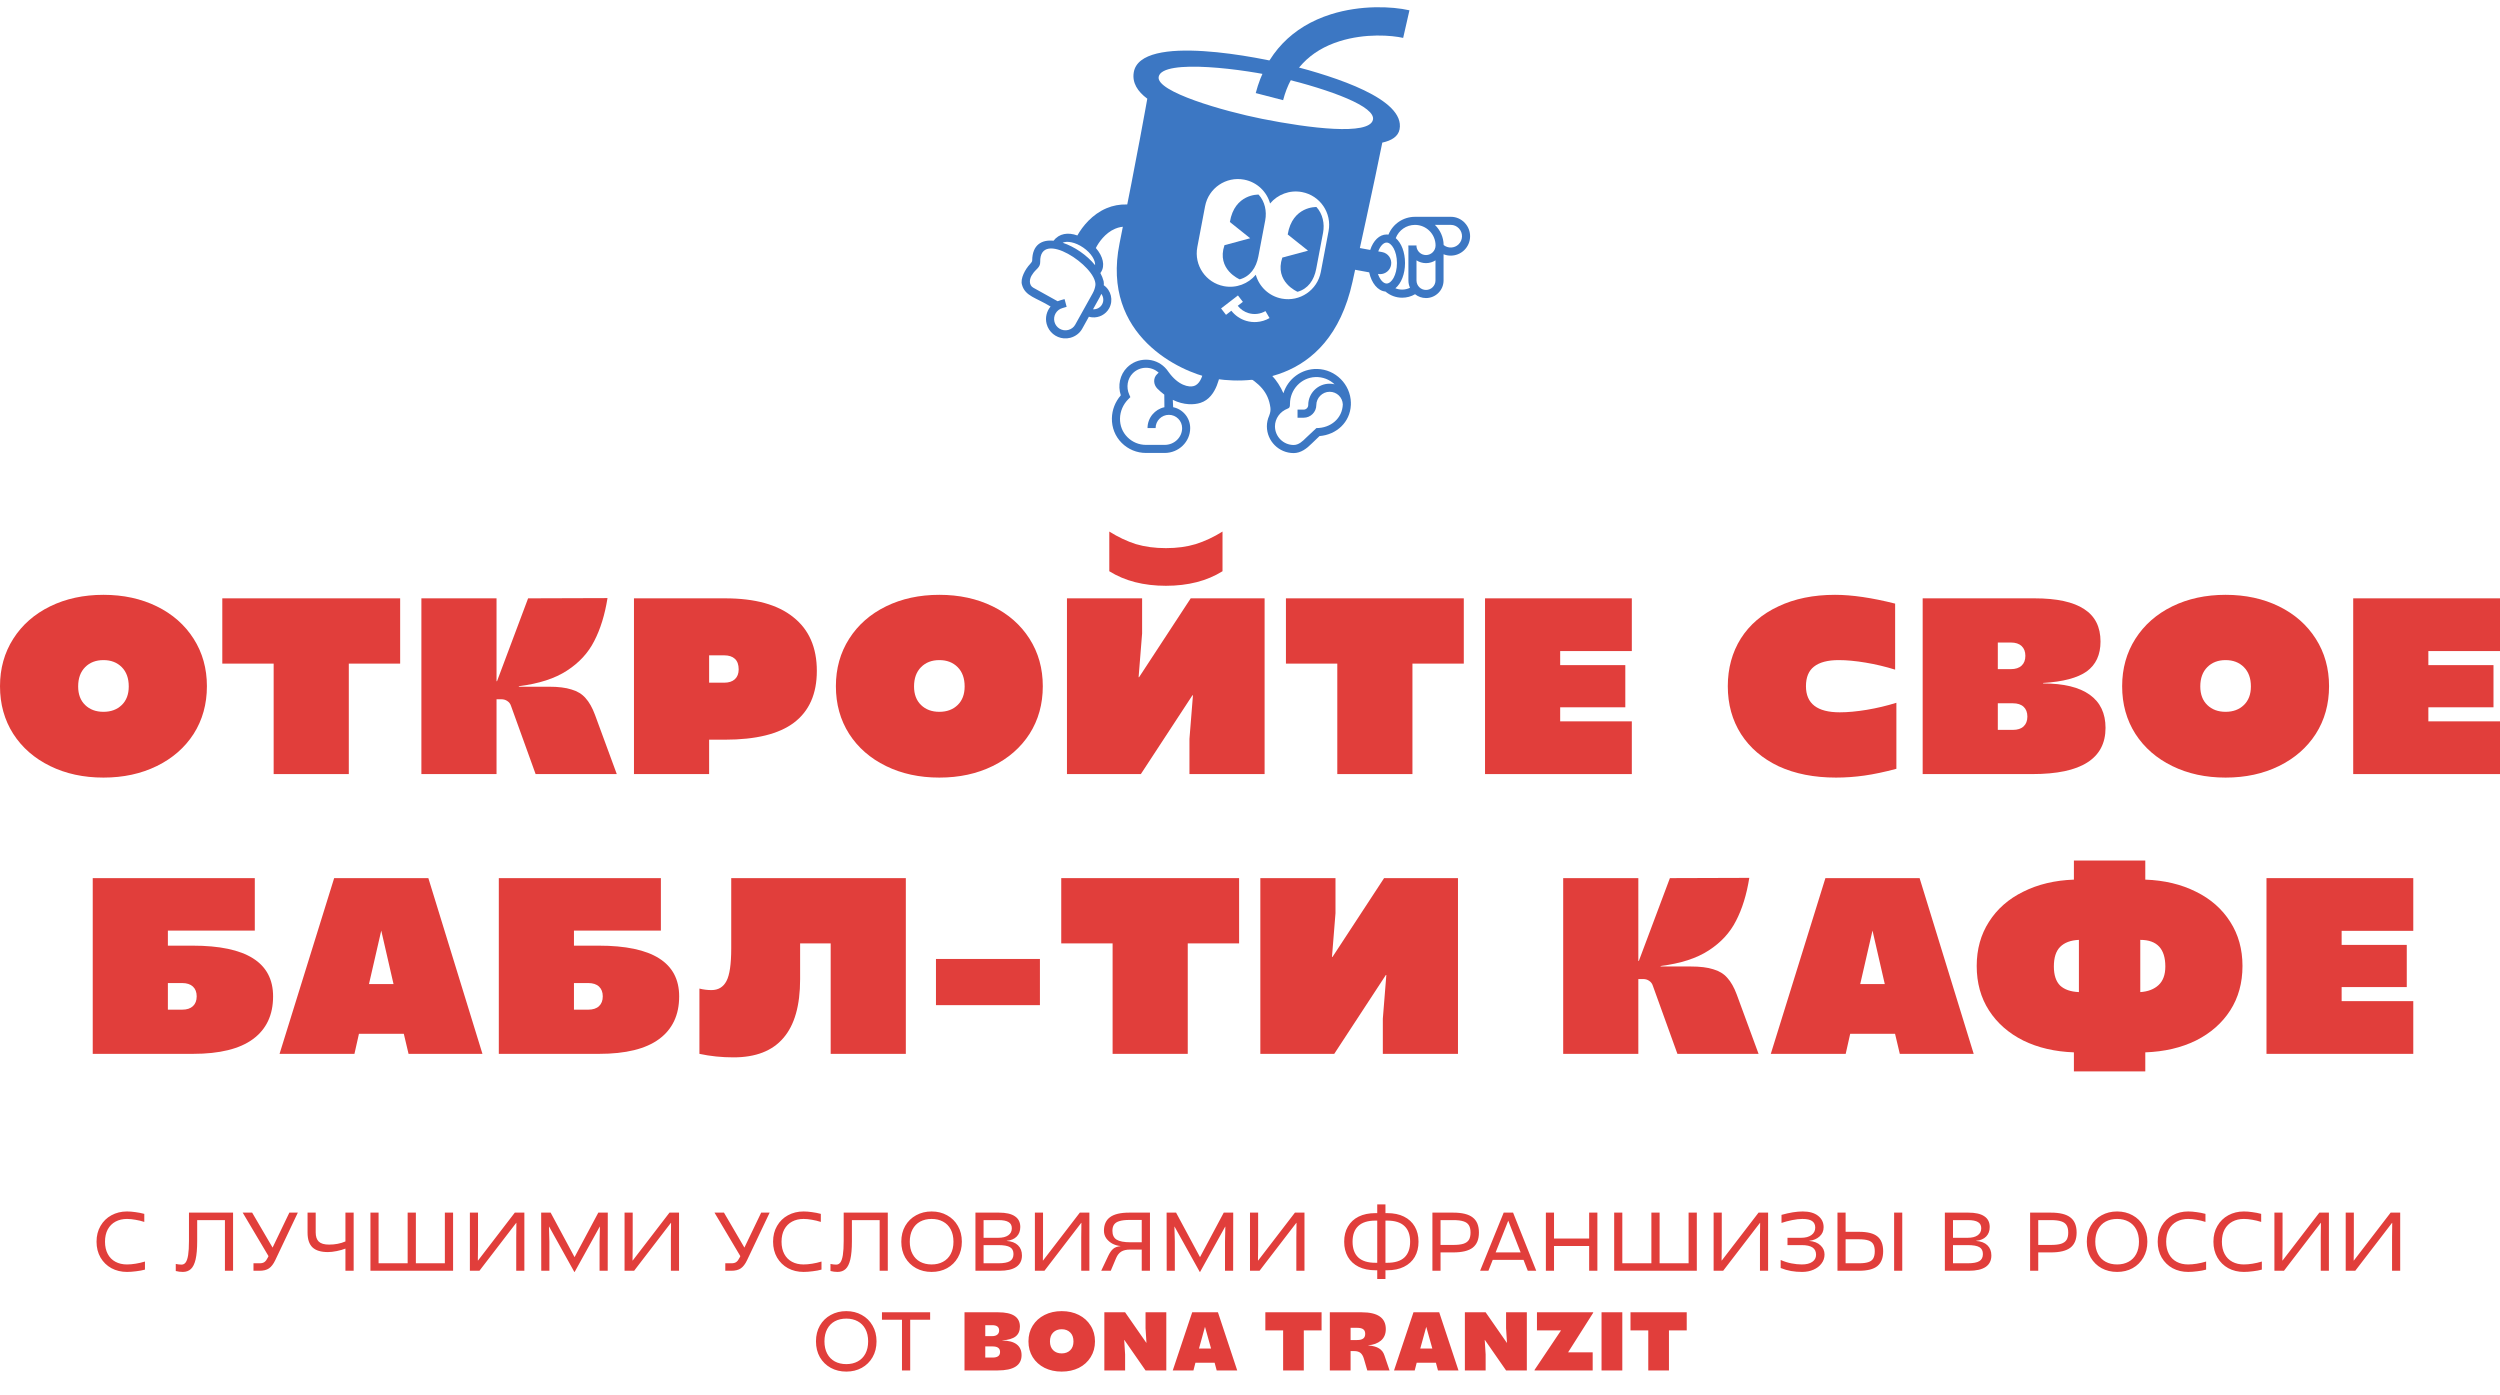 <?xml version="1.0" encoding="UTF-8"?> <svg xmlns="http://www.w3.org/2000/svg" width="301" height="168" viewBox="0 0 301 168" fill="none"><path d="M12.456 93.622C10.063 93.622 7.922 93.159 6.032 92.231C4.142 91.305 2.664 90.015 1.598 88.363C0.533 86.69 0 84.776 0 82.62C0 80.484 0.533 78.579 1.598 76.907C2.664 75.234 4.142 73.934 6.032 73.007C7.922 72.081 10.063 71.617 12.456 71.617C14.849 71.617 16.99 72.081 18.88 73.007C20.77 73.934 22.248 75.234 23.314 76.907C24.379 78.579 24.912 80.484 24.912 82.62C24.912 84.776 24.379 86.69 23.314 88.363C22.248 90.015 20.77 91.305 18.88 92.231C16.99 93.159 14.849 93.622 12.456 93.622ZM12.456 85.703C13.361 85.703 14.095 85.431 14.658 84.886C15.221 84.342 15.502 83.597 15.502 82.65C15.502 81.662 15.221 80.886 14.658 80.322C14.095 79.758 13.361 79.476 12.456 79.476C11.551 79.476 10.817 79.758 10.254 80.322C9.691 80.886 9.41 81.662 9.41 82.65C9.41 83.597 9.691 84.342 10.254 84.886C10.817 85.431 11.551 85.703 12.456 85.703Z" fill="#E13E3B"></path><path d="M32.948 79.899H26.765V72.04H48.179V79.899H41.996V93.199H32.948V79.899Z" fill="#E13E3B"></path><path d="M50.735 72.04H59.783V82.015H59.843L63.583 72.04L73.144 72.01C72.822 74.025 72.29 75.748 71.546 77.179C70.822 78.609 69.726 79.798 68.258 80.746C66.81 81.693 64.88 82.317 62.467 82.62V82.68H66.087C67.213 82.68 68.117 82.791 68.801 83.013C69.505 83.214 70.068 83.556 70.49 84.04C70.932 84.524 71.314 85.199 71.636 86.065L74.26 93.199H64.488L61.532 85.007C61.452 84.745 61.301 84.544 61.08 84.403C60.879 84.262 60.638 84.191 60.356 84.191H59.783V93.199H50.735V72.04Z" fill="#E13E3B"></path><path d="M76.33 72.04H87.308C90.907 72.04 93.642 72.796 95.512 74.307C97.402 75.798 98.347 77.955 98.347 80.776C98.347 83.536 97.432 85.612 95.602 87.002C93.793 88.373 91.018 89.058 87.278 89.058H85.378V93.199H76.33V72.04ZM87.188 82.196C87.751 82.196 88.183 82.055 88.484 81.773C88.786 81.491 88.937 81.098 88.937 80.594C88.937 80.03 88.786 79.607 88.484 79.325C88.183 79.043 87.751 78.902 87.188 78.902H85.378V82.196H87.188Z" fill="#E13E3B"></path><path d="M113.097 93.622C110.705 93.622 108.563 93.159 106.673 92.231C104.783 91.305 103.305 90.015 102.24 88.363C101.174 86.69 100.641 84.776 100.641 82.62C100.641 80.484 101.174 78.579 102.24 76.907C103.305 75.234 104.783 73.934 106.673 73.007C108.563 72.081 110.705 71.617 113.097 71.617C115.49 71.617 117.631 72.081 119.521 73.007C121.411 73.934 122.889 75.234 123.955 76.907C125.021 78.579 125.553 80.484 125.553 82.62C125.553 84.776 125.021 86.69 123.955 88.363C122.889 90.015 121.411 91.305 119.521 92.231C117.631 93.159 115.49 93.622 113.097 93.622ZM113.097 85.703C114.002 85.703 114.736 85.431 115.299 84.886C115.862 84.342 116.143 83.597 116.143 82.65C116.143 81.662 115.862 80.886 115.299 80.322C114.736 79.758 114.002 79.476 113.097 79.476C112.192 79.476 111.459 79.758 110.896 80.322C110.333 80.886 110.051 81.662 110.051 82.65C110.051 83.597 110.333 84.342 110.896 84.886C111.459 85.431 112.192 85.703 113.097 85.703Z" fill="#E13E3B"></path><path d="M128.462 72.04H137.51V76.272L137.088 81.531H137.148L143.361 72.04H152.258V93.199H143.21V88.967L143.632 83.708H143.572L137.359 93.199H128.462V72.04ZM140.375 70.529C137.701 70.529 135.429 69.945 133.559 68.776V64C134.625 64.665 135.69 65.169 136.756 65.511C137.842 65.834 139.048 65.995 140.375 65.995C141.702 65.995 142.898 65.834 143.964 65.511C145.05 65.169 146.126 64.665 147.191 64V68.776C145.321 69.945 143.049 70.529 140.375 70.529Z" fill="#E13E3B"></path><path d="M161.01 79.899H154.827V72.04H176.241V79.899H170.058V93.199H161.01V79.899Z" fill="#E13E3B"></path><path d="M178.797 72.04H196.471V78.388H187.845V80.081H195.687V85.159H187.845V86.851H196.471V93.199H178.797V72.04Z" fill="#E13E3B"></path><path d="M221.056 93.622C218.422 93.622 216.12 93.169 214.15 92.262C212.199 91.335 210.691 90.045 209.626 88.393C208.56 86.72 208.027 84.796 208.027 82.62C208.027 80.463 208.55 78.549 209.596 76.876C210.661 75.204 212.169 73.914 214.119 73.007C216.07 72.081 218.342 71.617 220.936 71.617C222.966 71.617 225.379 71.97 228.174 72.675V80.625C227.008 80.262 225.822 79.98 224.615 79.778C223.409 79.577 222.333 79.476 221.388 79.476C220.061 79.476 219.066 79.738 218.402 80.262C217.759 80.766 217.437 81.552 217.437 82.62C217.437 84.715 218.794 85.763 221.509 85.763C222.474 85.763 223.56 85.662 224.766 85.461C225.972 85.259 227.159 84.977 228.325 84.615V92.564C226.897 92.947 225.61 93.219 224.464 93.38C223.318 93.541 222.182 93.622 221.056 93.622Z" fill="#E13E3B"></path><path d="M231.489 72.04H244.97C247.644 72.04 249.635 72.474 250.942 73.34C252.249 74.186 252.902 75.486 252.902 77.239C252.902 78.831 252.349 80.03 251.244 80.836C250.138 81.622 248.388 82.085 245.996 82.227V82.287C248.469 82.287 250.339 82.74 251.605 83.647C252.872 84.554 253.506 85.884 253.506 87.637C253.506 89.491 252.772 90.881 251.304 91.808C249.856 92.735 247.655 93.199 244.699 93.199H231.489V72.04ZM242.105 80.564C242.668 80.564 243.1 80.423 243.402 80.141C243.704 79.859 243.854 79.466 243.854 78.962C243.854 78.458 243.704 78.065 243.402 77.783C243.1 77.501 242.668 77.36 242.105 77.36H240.537V80.564H242.105ZM242.346 87.879C242.909 87.879 243.342 87.738 243.643 87.456C243.945 87.174 244.096 86.781 244.096 86.277C244.096 85.773 243.945 85.38 243.643 85.098C243.342 84.816 242.909 84.675 242.346 84.675H240.537V87.879H242.346Z" fill="#E13E3B"></path><path d="M267.962 93.622C265.569 93.622 263.428 93.159 261.538 92.231C259.648 91.305 258.17 90.015 257.104 88.363C256.038 86.69 255.506 84.776 255.506 82.62C255.506 80.484 256.038 78.579 257.104 76.907C258.17 75.234 259.648 73.934 261.538 73.007C263.428 72.081 265.569 71.617 267.962 71.617C270.354 71.617 272.496 72.081 274.386 73.007C276.276 73.934 277.754 75.234 278.819 76.907C279.885 78.579 280.418 80.484 280.418 82.62C280.418 84.776 279.885 86.69 278.819 88.363C277.754 90.015 276.276 91.305 274.386 92.231C272.496 93.159 270.354 93.622 267.962 93.622ZM267.962 85.703C268.866 85.703 269.6 85.431 270.163 84.886C270.726 84.342 271.008 83.597 271.008 82.65C271.008 81.662 270.726 80.886 270.163 80.322C269.6 79.758 268.866 79.476 267.962 79.476C267.057 79.476 266.323 79.758 265.76 80.322C265.197 80.886 264.915 81.662 264.915 82.65C264.915 83.597 265.197 84.342 265.76 84.886C266.323 85.431 267.057 85.703 267.962 85.703Z" fill="#E13E3B"></path><path d="M283.326 72.04H301V78.388H292.374V80.081H300.216V85.159H292.374V86.851H301V93.199H283.326V72.04Z" fill="#E13E3B"></path><path d="M11.165 105.726H30.678V112.043H20.213V113.857H23.199C29.653 113.857 32.88 115.892 32.88 119.962C32.88 122.199 32.076 123.912 30.467 125.101C28.859 126.29 26.446 126.884 23.229 126.884H11.165V105.726ZM21.932 121.564C22.495 121.564 22.927 121.423 23.229 121.141C23.53 120.859 23.681 120.466 23.681 119.962C23.681 119.459 23.53 119.066 23.229 118.783C22.927 118.501 22.495 118.36 21.932 118.36H20.213V121.564H21.932Z" fill="#E13E3B"></path><path d="M40.233 105.726H51.573L58.087 126.884H49.19L48.617 124.466H43.218L42.675 126.884H33.658L40.233 105.726ZM47.38 118.481L45.903 112.043L44.425 118.481H47.38Z" fill="#E13E3B"></path><path d="M60.057 105.726H79.571V112.043H69.105V113.857H72.091C78.545 113.857 81.772 115.892 81.772 119.962C81.772 122.199 80.968 123.912 79.359 125.101C77.751 126.29 75.338 126.884 72.121 126.884H60.057V105.726ZM70.824 121.564C71.387 121.564 71.82 121.423 72.121 121.141C72.423 120.859 72.573 120.466 72.573 119.962C72.573 119.459 72.423 119.066 72.121 118.783C71.82 118.501 71.387 118.36 70.824 118.36H69.105V121.564H70.824Z" fill="#E13E3B"></path><path d="M88.312 127.307C86.884 127.307 85.517 127.166 84.21 126.884V119.025C84.692 119.146 85.175 119.207 85.657 119.207C86.482 119.207 87.085 118.844 87.467 118.118C87.849 117.393 88.04 116.083 88.04 114.189V105.726H109.062V126.884H100.014V113.584H96.334V117.907C96.334 121.071 95.66 123.428 94.313 124.98C92.986 126.532 90.986 127.307 88.312 127.307Z" fill="#E13E3B"></path><path d="M112.69 115.459H125.206V121.02H112.69V115.459Z" fill="#E13E3B"></path><path d="M133.957 113.584H127.774V105.726H149.188V113.584H143.005V126.884H133.957V113.584Z" fill="#E13E3B"></path><path d="M151.745 105.726H160.793V109.957L160.37 115.217H160.431L166.644 105.726H175.541V126.884H166.493V122.652L166.915 117.393H166.855L160.642 126.884H151.745V105.726Z" fill="#E13E3B"></path><path d="M188.208 105.726H197.255V115.7H197.316L201.056 105.726L210.616 105.695C210.295 107.71 209.762 109.433 209.018 110.864C208.294 112.295 207.198 113.484 205.73 114.431C204.283 115.378 202.353 116.003 199.94 116.305V116.365H203.559C204.685 116.365 205.59 116.476 206.273 116.698C206.977 116.899 207.54 117.242 207.962 117.726C208.405 118.209 208.787 118.884 209.108 119.751L211.732 126.884H201.96L199.005 118.693C198.924 118.431 198.774 118.229 198.552 118.088C198.351 117.947 198.11 117.877 197.829 117.877H197.255V126.884H188.208V105.726Z" fill="#E13E3B"></path><path d="M219.779 105.726H231.119L237.633 126.884H228.736L228.163 124.466H222.764L222.222 126.884H213.204L219.779 105.726ZM226.927 118.481L225.449 112.043L223.971 118.481H226.927Z" fill="#E13E3B"></path><path d="M249.698 126.703C247.406 126.622 245.375 126.149 243.605 125.282C241.836 124.395 240.459 123.186 239.474 121.655C238.488 120.123 237.996 118.34 237.996 116.305C237.996 114.29 238.488 112.516 239.474 110.985C240.459 109.433 241.836 108.224 243.605 107.358C245.375 106.471 247.406 105.988 249.698 105.907V103.61H258.293V105.907C260.586 105.988 262.616 106.471 264.386 107.358C266.155 108.224 267.532 109.433 268.518 110.985C269.503 112.516 269.995 114.29 269.995 116.305C269.995 118.34 269.503 120.123 268.518 121.655C267.532 123.186 266.155 124.395 264.386 125.282C262.616 126.149 260.586 126.622 258.293 126.703V129H249.698V126.703ZM247.285 116.365C247.285 117.393 247.536 118.159 248.039 118.663C248.562 119.146 249.316 119.408 250.301 119.448V113.161C249.316 113.202 248.562 113.484 248.039 114.008C247.536 114.511 247.285 115.297 247.285 116.365ZM257.69 119.448C258.615 119.388 259.349 119.106 259.892 118.602C260.435 118.098 260.706 117.353 260.706 116.365C260.706 114.229 259.701 113.161 257.69 113.161V119.448Z" fill="#E13E3B"></path><path d="M272.885 105.726H290.559V112.073H281.933V113.766H289.775V118.844H281.933V120.537H290.559V126.884H272.885V105.726Z" fill="#E13E3B"></path><path d="M15.293 153.14C14.6 153.14 13.973 152.99 13.413 152.69C12.86 152.383 12.423 151.957 12.103 151.41C11.783 150.857 11.623 150.22 11.623 149.5C11.623 148.78 11.783 148.147 12.103 147.6C12.423 147.047 12.86 146.62 13.413 146.32C13.973 146.013 14.6 145.86 15.293 145.86C15.606 145.86 15.943 145.887 16.303 145.94C16.67 145.987 17.026 146.057 17.373 146.15V147.12C17.026 147.007 16.67 146.92 16.303 146.86C15.936 146.793 15.6 146.76 15.293 146.76C14.773 146.76 14.313 146.867 13.913 147.08C13.513 147.293 13.2 147.607 12.973 148.02C12.753 148.433 12.643 148.927 12.643 149.5C12.643 150.073 12.753 150.567 12.973 150.98C13.193 151.393 13.503 151.707 13.903 151.92C14.303 152.133 14.763 152.24 15.283 152.24C15.603 152.24 15.95 152.21 16.323 152.15C16.703 152.09 17.08 152.003 17.453 151.89V152.86C17.153 152.947 16.8 153.013 16.393 153.06C15.993 153.113 15.626 153.14 15.293 153.14ZM22.012 153.14C21.725 153.14 21.442 153.103 21.162 153.03V152.18C21.428 152.233 21.658 152.26 21.852 152.26C22.058 152.26 22.225 152.173 22.352 152C22.485 151.82 22.585 151.523 22.651 151.11C22.718 150.69 22.752 150.123 22.752 149.41V146H28.061V153H27.081V146.9H23.741V149.44C23.741 150.353 23.678 151.083 23.552 151.63C23.425 152.17 23.235 152.557 22.982 152.79C22.728 153.023 22.405 153.14 22.012 153.14ZM30.519 152.1H31.259C31.506 152.1 31.699 152.05 31.839 151.95C31.986 151.843 32.116 151.673 32.229 151.44L32.329 151.24L29.219 146H30.359L32.819 150.21L34.839 146H35.859L33.139 151.73C32.919 152.19 32.669 152.517 32.389 152.71C32.109 152.903 31.726 153 31.239 153H30.519V152.1ZM41.59 150.33C41.29 150.45 40.94 150.55 40.54 150.63C40.14 150.71 39.787 150.75 39.48 150.75C38.647 150.75 38.03 150.563 37.63 150.19C37.23 149.81 37.03 149.217 37.03 148.41V146H38.01V148.38C38.01 148.88 38.133 149.25 38.38 149.49C38.633 149.73 39.047 149.85 39.62 149.85C40.347 149.85 41.004 149.723 41.59 149.47V146H42.58V153H41.59V150.33ZM44.601 146H45.581V152.1H49.081V146H50.071V152.1H53.561V146H54.551V153H44.601V146ZM56.574 146H57.553V149.99L57.533 151.77H57.553L61.983 146H63.133V153H62.154V149.01L62.173 147.23H62.154L57.724 153H56.574V146ZM66.118 147.69H66.097L66.147 149.51V153H65.168L65.157 146H66.297L69.177 151.36L72.037 146H73.177L73.168 153H72.188V149.51L72.228 147.69H72.207L69.188 153.14H69.147L66.118 147.69ZM75.197 146H76.177V149.99L76.156 151.77H76.177L80.606 146H81.757V153H80.776V149.01L80.796 147.23H80.776L76.347 153H75.197V146ZM87.326 152.1H88.066C88.313 152.1 88.506 152.05 88.646 151.95C88.793 151.843 88.923 151.673 89.036 151.44L89.136 151.24L86.026 146H87.166L89.626 150.21L91.646 146H92.666L89.946 151.73C89.726 152.19 89.476 152.517 89.196 152.71C88.916 152.903 88.533 153 88.046 153H87.326V152.1ZM96.748 153.14C96.055 153.14 95.428 152.99 94.868 152.69C94.315 152.383 93.878 151.957 93.558 151.41C93.238 150.857 93.078 150.22 93.078 149.5C93.078 148.78 93.238 148.147 93.558 147.6C93.878 147.047 94.315 146.62 94.868 146.32C95.428 146.013 96.055 145.86 96.748 145.86C97.061 145.86 97.398 145.887 97.758 145.94C98.125 145.987 98.481 146.057 98.828 146.15V147.12C98.481 147.007 98.125 146.92 97.758 146.86C97.391 146.793 97.055 146.76 96.748 146.76C96.228 146.76 95.768 146.867 95.368 147.08C94.968 147.293 94.655 147.607 94.428 148.02C94.208 148.433 94.098 148.927 94.098 149.5C94.098 150.073 94.208 150.567 94.428 150.98C94.648 151.393 94.958 151.707 95.358 151.92C95.758 152.133 96.218 152.24 96.738 152.24C97.058 152.24 97.405 152.21 97.778 152.15C98.158 152.09 98.535 152.003 98.908 151.89V152.86C98.608 152.947 98.255 153.013 97.848 153.06C97.448 153.113 97.081 153.14 96.748 153.14ZM100.84 153.14C100.553 153.14 100.27 153.103 99.99 153.03V152.18C100.256 152.233 100.486 152.26 100.68 152.26C100.886 152.26 101.053 152.173 101.18 152C101.313 151.82 101.413 151.523 101.48 151.11C101.546 150.69 101.58 150.123 101.58 149.41V146H106.89V153H105.91V146.9H102.57V149.44C102.57 150.353 102.506 151.083 102.38 151.63C102.253 152.17 102.063 152.557 101.81 152.79C101.556 153.023 101.233 153.14 100.84 153.14ZM112.167 153.14C111.474 153.14 110.851 152.99 110.297 152.69C109.744 152.383 109.307 151.957 108.987 151.41C108.674 150.857 108.517 150.22 108.517 149.5C108.517 148.78 108.674 148.147 108.987 147.6C109.307 147.047 109.744 146.62 110.297 146.32C110.851 146.013 111.474 145.86 112.167 145.86C112.861 145.86 113.481 146.013 114.027 146.32C114.581 146.62 115.014 147.047 115.327 147.6C115.647 148.147 115.807 148.78 115.807 149.5C115.807 150.22 115.647 150.857 115.327 151.41C115.014 151.957 114.581 152.383 114.027 152.69C113.481 152.99 112.861 153.14 112.167 153.14ZM112.167 152.24C112.687 152.24 113.144 152.133 113.537 151.92C113.937 151.707 114.247 151.393 114.467 150.98C114.687 150.567 114.797 150.073 114.797 149.5C114.797 148.927 114.687 148.433 114.467 148.02C114.247 147.607 113.937 147.293 113.537 147.08C113.144 146.867 112.687 146.76 112.167 146.76C111.647 146.76 111.187 146.867 110.787 147.08C110.394 147.293 110.087 147.607 109.867 148.02C109.647 148.433 109.537 148.927 109.537 149.5C109.537 150.073 109.647 150.567 109.867 150.98C110.087 151.393 110.394 151.707 110.787 151.92C111.187 152.133 111.647 152.24 112.167 152.24ZM117.443 146H120.273C121.126 146 121.766 146.147 122.193 146.44C122.626 146.727 122.843 147.157 122.843 147.73C122.843 148.203 122.699 148.587 122.413 148.88C122.126 149.173 121.726 149.343 121.213 149.39V149.41C121.793 149.45 122.243 149.623 122.563 149.93C122.883 150.237 123.043 150.647 123.043 151.16C123.043 151.767 122.813 152.227 122.353 152.54C121.899 152.847 121.223 153 120.323 153H117.443V146ZM120.183 149.03C120.709 149.03 121.113 148.93 121.393 148.73C121.679 148.53 121.823 148.247 121.823 147.88C121.823 147.54 121.693 147.293 121.433 147.14C121.179 146.98 120.773 146.9 120.213 146.9H118.423V149.03H120.183ZM120.193 152.1C120.846 152.1 121.313 152.013 121.593 151.84C121.879 151.667 122.023 151.383 122.023 150.99C122.023 150.597 121.883 150.32 121.603 150.16C121.323 149.993 120.849 149.91 120.183 149.91H118.423V152.1H120.193ZM124.601 146H125.581V149.99L125.561 151.77H125.581L130.011 146H131.161V153H130.181V149.01L130.201 147.23H130.181L125.751 153H124.601V146ZM133.445 151.18C133.625 150.813 133.815 150.543 134.015 150.37C134.215 150.19 134.508 150.08 134.895 150.04V150.02C134.575 149.993 134.261 149.903 133.955 149.75C133.655 149.59 133.405 149.377 133.205 149.11C133.011 148.837 132.915 148.527 132.915 148.18C132.915 147.453 133.158 146.91 133.645 146.55C134.138 146.183 134.911 146 135.965 146H138.455V153H137.465V150.45H136.045C135.618 150.45 135.271 150.53 135.005 150.69C134.745 150.85 134.538 151.107 134.385 151.46L133.735 153H132.585L133.445 151.18ZM137.465 149.57V146.88H136.005C135.491 146.88 135.085 146.927 134.785 147.02C134.485 147.107 134.268 147.247 134.135 147.44C134.001 147.627 133.935 147.88 133.935 148.2C133.935 148.687 134.101 149.037 134.435 149.25C134.775 149.463 135.331 149.57 136.105 149.57H137.465ZM141.42 147.69H141.4L141.45 149.51V153H140.47L140.46 146H141.6L144.48 151.36L147.34 146H148.48L148.47 153H147.49V149.51L147.53 147.69H147.51L144.49 153.14H144.45L141.42 147.69ZM150.499 146H151.479V149.99L151.459 151.77H151.479L155.909 146H157.059V153H156.079V149.01L156.099 147.23H156.079L151.649 153H150.499V146ZM165.609 152.94C164.822 152.94 164.145 152.8 163.579 152.52C163.019 152.24 162.589 151.843 162.289 151.33C161.989 150.81 161.839 150.2 161.839 149.5C161.839 148.8 161.989 148.193 162.289 147.68C162.589 147.16 163.019 146.76 163.579 146.48C164.145 146.2 164.822 146.06 165.609 146.06H165.819V145.01H166.809V146.06H167.019C167.805 146.06 168.479 146.2 169.039 146.48C169.605 146.76 170.039 147.16 170.339 147.68C170.639 148.193 170.789 148.8 170.789 149.5C170.789 150.2 170.639 150.81 170.339 151.33C170.039 151.843 169.605 152.24 169.039 152.52C168.479 152.8 167.805 152.94 167.019 152.94H166.809V153.99H165.819V152.94H165.609ZM162.849 149.5C162.849 150.333 163.079 150.967 163.539 151.4C163.999 151.827 164.689 152.04 165.609 152.04H165.819V146.96H165.609C164.689 146.96 163.999 147.177 163.539 147.61C163.079 148.037 162.849 148.667 162.849 149.5ZM167.019 152.04C167.939 152.04 168.629 151.827 169.089 151.4C169.549 150.967 169.779 150.333 169.779 149.5C169.779 148.667 169.549 148.037 169.089 147.61C168.629 147.177 167.939 146.96 167.019 146.96H166.809V152.04H167.019ZM172.462 146H174.962C176.035 146 176.819 146.193 177.312 146.58C177.812 146.96 178.062 147.567 178.062 148.4C178.062 149.227 177.812 149.833 177.312 150.22C176.819 150.6 176.035 150.79 174.962 150.79H173.442V153H172.462V146ZM174.962 149.89C175.482 149.89 175.892 149.843 176.192 149.75C176.499 149.65 176.719 149.493 176.852 149.28C176.985 149.067 177.052 148.773 177.052 148.4C177.052 148.027 176.985 147.733 176.852 147.52C176.719 147.3 176.502 147.143 176.202 147.05C175.902 146.95 175.489 146.9 174.962 146.9H173.442V149.89H174.962ZM181.044 146H182.174L184.964 153H183.944L183.434 151.69H179.724L179.204 153H178.204L181.044 146ZM183.084 150.79L181.594 146.97L180.074 150.79H183.084ZM191.334 150.02H187.104V153H186.124V146H187.104V149.12H191.334V146H192.324V153H191.334V150.02ZM194.347 146H195.327V152.1H198.827V146H199.817V152.1H203.307V146H204.297V153H194.347V146ZM206.32 146H207.3V149.99L207.28 151.77H207.3L211.73 146H212.88V153H211.9V149.01L211.92 147.23H211.9L207.47 153H206.32V146ZM216.964 153.14C216.504 153.14 216.064 153.103 215.644 153.03C215.23 152.957 214.814 152.837 214.394 152.67V151.7C214.807 151.887 215.237 152.023 215.684 152.11C216.13 152.197 216.55 152.24 216.944 152.24C217.477 152.24 217.894 152.137 218.194 151.93C218.5 151.723 218.654 151.437 218.654 151.07C218.654 150.683 218.514 150.393 218.234 150.2C217.954 150.007 217.51 149.91 216.904 149.91H215.214V149.03H216.864C217.384 149.03 217.794 148.92 218.094 148.7C218.4 148.48 218.554 148.18 218.554 147.8C218.554 147.453 218.43 147.193 218.184 147.02C217.944 146.847 217.547 146.76 216.994 146.76C216.647 146.76 216.24 146.807 215.774 146.9C215.314 146.993 214.887 147.107 214.494 147.24V146.27C215.46 145.997 216.314 145.86 217.054 145.86C217.84 145.86 218.454 146.033 218.894 146.38C219.34 146.727 219.564 147.187 219.564 147.76C219.564 148.207 219.4 148.577 219.074 148.87C218.747 149.163 218.337 149.337 217.844 149.39V149.41C218.417 149.457 218.864 149.633 219.184 149.94C219.51 150.24 219.674 150.607 219.674 151.04C219.674 151.44 219.554 151.8 219.314 152.12C219.08 152.44 218.757 152.69 218.344 152.87C217.937 153.05 217.477 153.14 216.964 153.14ZM221.232 146H222.212V148.31H223.832C224.852 148.31 225.588 148.497 226.042 148.87C226.502 149.243 226.732 149.837 226.732 150.65C226.732 151.463 226.498 152.06 226.032 152.44C225.572 152.813 224.832 153 223.812 153H221.232V146ZM223.812 152.1C224.298 152.1 224.678 152.053 224.952 151.96C225.232 151.867 225.428 151.717 225.542 151.51C225.662 151.297 225.722 151.01 225.722 150.65C225.722 150.29 225.662 150.007 225.542 149.8C225.428 149.593 225.232 149.443 224.952 149.35C224.678 149.257 224.298 149.21 223.812 149.21H222.212V152.1H223.812ZM228.052 146H229.032V153H228.052V146ZM234.161 146H236.991C237.845 146 238.485 146.147 238.911 146.44C239.345 146.727 239.561 147.157 239.561 147.73C239.561 148.203 239.418 148.587 239.131 148.88C238.845 149.173 238.445 149.343 237.931 149.39V149.41C238.511 149.45 238.961 149.623 239.281 149.93C239.601 150.237 239.761 150.647 239.761 151.16C239.761 151.767 239.531 152.227 239.071 152.54C238.618 152.847 237.941 153 237.041 153H234.161V146ZM236.901 149.03C237.428 149.03 237.831 148.93 238.111 148.73C238.398 148.53 238.541 148.247 238.541 147.88C238.541 147.54 238.411 147.293 238.151 147.14C237.898 146.98 237.491 146.9 236.931 146.9H235.141V149.03H236.901ZM236.911 152.1C237.565 152.1 238.031 152.013 238.311 151.84C238.598 151.667 238.741 151.383 238.741 150.99C238.741 150.597 238.601 150.32 238.321 150.16C238.041 149.993 237.568 149.91 236.901 149.91H235.141V152.1H236.911ZM244.425 146H246.925C247.998 146 248.782 146.193 249.275 146.58C249.775 146.96 250.025 147.567 250.025 148.4C250.025 149.227 249.775 149.833 249.275 150.22C248.782 150.6 247.998 150.79 246.925 150.79H245.405V153H244.425V146ZM246.925 149.89C247.445 149.89 247.855 149.843 248.155 149.75C248.462 149.65 248.682 149.493 248.815 149.28C248.948 149.067 249.015 148.773 249.015 148.4C249.015 148.027 248.948 147.733 248.815 147.52C248.682 147.3 248.465 147.143 248.165 147.05C247.865 146.95 247.452 146.9 246.925 146.9H245.405V149.89H246.925ZM254.902 153.14C254.209 153.14 253.585 152.99 253.032 152.69C252.479 152.383 252.042 151.957 251.722 151.41C251.409 150.857 251.252 150.22 251.252 149.5C251.252 148.78 251.409 148.147 251.722 147.6C252.042 147.047 252.479 146.62 253.032 146.32C253.585 146.013 254.209 145.86 254.902 145.86C255.595 145.86 256.215 146.013 256.762 146.32C257.315 146.62 257.749 147.047 258.062 147.6C258.382 148.147 258.542 148.78 258.542 149.5C258.542 150.22 258.382 150.857 258.062 151.41C257.749 151.957 257.315 152.383 256.762 152.69C256.215 152.99 255.595 153.14 254.902 153.14ZM254.902 152.24C255.422 152.24 255.879 152.133 256.272 151.92C256.672 151.707 256.982 151.393 257.202 150.98C257.422 150.567 257.532 150.073 257.532 149.5C257.532 148.927 257.422 148.433 257.202 148.02C256.982 147.607 256.672 147.293 256.272 147.08C255.879 146.867 255.422 146.76 254.902 146.76C254.382 146.76 253.922 146.867 253.522 147.08C253.129 147.293 252.822 147.607 252.602 148.02C252.382 148.433 252.272 148.927 252.272 149.5C252.272 150.073 252.382 150.567 252.602 150.98C252.822 151.393 253.129 151.707 253.522 151.92C253.922 152.133 254.382 152.24 254.902 152.24ZM263.457 153.14C262.764 153.14 262.137 152.99 261.577 152.69C261.024 152.383 260.587 151.957 260.267 151.41C259.947 150.857 259.787 150.22 259.787 149.5C259.787 148.78 259.947 148.147 260.267 147.6C260.587 147.047 261.024 146.62 261.577 146.32C262.137 146.013 262.764 145.86 263.457 145.86C263.77 145.86 264.107 145.887 264.467 145.94C264.834 145.987 265.19 146.057 265.537 146.15V147.12C265.19 147.007 264.834 146.92 264.467 146.86C264.1 146.793 263.764 146.76 263.457 146.76C262.937 146.76 262.477 146.867 262.077 147.08C261.677 147.293 261.364 147.607 261.137 148.02C260.917 148.433 260.807 148.927 260.807 149.5C260.807 150.073 260.917 150.567 261.137 150.98C261.357 151.393 261.667 151.707 262.067 151.92C262.467 152.133 262.927 152.24 263.447 152.24C263.767 152.24 264.114 152.21 264.487 152.15C264.867 152.09 265.244 152.003 265.617 151.89V152.86C265.317 152.947 264.964 153.013 264.557 153.06C264.157 153.113 263.79 153.14 263.457 153.14ZM270.166 153.14C269.473 153.14 268.846 152.99 268.286 152.69C267.733 152.383 267.296 151.957 266.976 151.41C266.656 150.857 266.496 150.22 266.496 149.5C266.496 148.78 266.656 148.147 266.976 147.6C267.296 147.047 267.733 146.62 268.286 146.32C268.846 146.013 269.473 145.86 270.166 145.86C270.479 145.86 270.816 145.887 271.176 145.94C271.543 145.987 271.899 146.057 272.246 146.15V147.12C271.899 147.007 271.543 146.92 271.176 146.86C270.809 146.793 270.473 146.76 270.166 146.76C269.646 146.76 269.186 146.867 268.786 147.08C268.386 147.293 268.073 147.607 267.846 148.02C267.626 148.433 267.516 148.927 267.516 149.5C267.516 150.073 267.626 150.567 267.846 150.98C268.066 151.393 268.376 151.707 268.776 151.92C269.176 152.133 269.636 152.24 270.156 152.24C270.476 152.24 270.823 152.21 271.196 152.15C271.576 152.09 271.953 152.003 272.326 151.89V152.86C272.026 152.947 271.673 153.013 271.266 153.06C270.866 153.113 270.499 153.14 270.166 153.14ZM273.839 146H274.819V149.99L274.799 151.77H274.819L279.249 146H280.399V153H279.419V149.01L279.439 147.23H279.419L274.989 153H273.839V146ZM282.423 146H283.403V149.99L283.383 151.77H283.403L287.833 146H288.983V153H288.003V149.01L288.023 147.23H288.003L283.573 153H282.423V146ZM101.894 165.14C101.201 165.14 100.577 164.99 100.024 164.69C99.471 164.383 99.034 163.957 98.714 163.41C98.401 162.857 98.244 162.22 98.244 161.5C98.244 160.78 98.401 160.147 98.714 159.6C99.034 159.047 99.471 158.62 100.024 158.32C100.577 158.013 101.201 157.86 101.894 157.86C102.587 157.86 103.207 158.013 103.754 158.32C104.307 158.62 104.741 159.047 105.054 159.6C105.374 160.147 105.534 160.78 105.534 161.5C105.534 162.22 105.374 162.857 105.054 163.41C104.741 163.957 104.307 164.383 103.754 164.69C103.207 164.99 102.587 165.14 101.894 165.14ZM101.894 164.24C102.414 164.24 102.871 164.133 103.264 163.92C103.664 163.707 103.974 163.393 104.194 162.98C104.414 162.567 104.524 162.073 104.524 161.5C104.524 160.927 104.414 160.433 104.194 160.02C103.974 159.607 103.664 159.293 103.264 159.08C102.871 158.867 102.414 158.76 101.894 158.76C101.374 158.76 100.914 158.867 100.514 159.08C100.121 159.293 99.814 159.607 99.594 160.02C99.374 160.433 99.264 160.927 99.264 161.5C99.264 162.073 99.374 162.567 99.594 162.98C99.814 163.393 100.121 163.707 100.514 163.92C100.914 164.133 101.374 164.24 101.894 164.24ZM108.598 158.9H106.188V158H111.988V158.9H109.588V165H108.598V158.9ZM116.127 158H120.187C121.927 158 122.797 158.573 122.797 159.72C122.797 160.24 122.623 160.637 122.277 160.91C121.93 161.177 121.397 161.333 120.677 161.38V161.4C121.437 161.407 122.013 161.56 122.407 161.86C122.8 162.16 122.997 162.593 122.997 163.16C122.997 164.387 122.04 165 120.127 165H116.127V158ZM119.457 160.87C119.723 160.87 119.93 160.81 120.077 160.69C120.223 160.57 120.297 160.403 120.297 160.19C120.297 159.763 120.017 159.55 119.457 159.55H118.627V160.87H119.457ZM119.517 163.45C120.11 163.45 120.407 163.227 120.407 162.78C120.407 162.553 120.333 162.387 120.187 162.28C120.047 162.167 119.823 162.11 119.517 162.11H118.627V163.45H119.517ZM127.826 165.14C127.059 165.14 126.372 164.99 125.766 164.69C125.159 164.383 124.682 163.953 124.336 163.4C123.996 162.847 123.826 162.213 123.826 161.5C123.826 160.787 123.996 160.157 124.336 159.61C124.682 159.057 125.159 158.627 125.766 158.32C126.372 158.013 127.059 157.86 127.826 157.86C128.599 157.86 129.289 158.013 129.896 158.32C130.502 158.627 130.976 159.057 131.316 159.61C131.662 160.157 131.836 160.787 131.836 161.5C131.836 162.213 131.662 162.847 131.316 163.4C130.976 163.953 130.502 164.383 129.896 164.69C129.289 164.99 128.599 165.14 127.826 165.14ZM127.826 162.95C128.252 162.95 128.596 162.823 128.856 162.57C129.116 162.317 129.246 161.963 129.246 161.51C129.246 161.043 129.116 160.683 128.856 160.43C128.596 160.17 128.252 160.04 127.826 160.04C127.406 160.04 127.066 160.17 126.806 160.43C126.546 160.683 126.416 161.043 126.416 161.51C126.416 161.963 126.546 162.317 126.806 162.57C127.066 162.823 127.406 162.95 127.826 162.95ZM132.963 158H135.463L138.013 161.67H138.033L137.923 159.92V158H140.423V165H137.923L135.373 161.33H135.353L135.463 163.08V165H132.963V158ZM143.54 158H146.64L148.96 165H146.49L146.24 164.07H143.93L143.69 165H141.2L143.54 158ZM145.81 162.36L145.08 159.75L144.36 162.36H145.81ZM154.488 160.18H152.348V158H159.118V160.18H156.978V165H154.488V160.18ZM160.111 158H163.951C165.884 158 166.851 158.673 166.851 160.02C166.851 160.613 166.654 161.077 166.261 161.41C165.868 161.737 165.361 161.923 164.741 161.97V161.99C165.308 162.037 165.741 162.157 166.041 162.35C166.348 162.537 166.561 162.813 166.681 163.18L167.301 165H164.621L164.211 163.59C164.118 163.27 163.981 163.037 163.801 162.89C163.621 162.743 163.368 162.67 163.041 162.67H162.611V165H160.111V158ZM163.401 161.34C163.728 161.34 163.971 161.28 164.131 161.16C164.291 161.04 164.371 160.853 164.371 160.6C164.371 160.347 164.294 160.163 164.141 160.05C163.988 159.93 163.748 159.87 163.421 159.87H162.611V161.34H163.401ZM170.181 158H173.281L175.601 165H173.131L172.881 164.07H170.571L170.331 165H167.841L170.181 158ZM172.451 162.36L171.721 159.75L171.001 162.36H172.451ZM176.371 158H178.871L181.421 161.67H181.441L181.331 159.92V158H183.831V165H181.331L178.781 161.33H178.761L178.871 163.08V165H176.371V158ZM184.759 164.94L187.949 160.18H185.049V158H191.819V158.06L188.799 162.82H191.759V165H184.759V164.94ZM192.826 158H195.326V165H192.826V158ZM198.452 160.18H196.312V158H203.082V160.18H200.942V165H198.452V160.18Z" fill="#E13E3B"></path><path d="M156.226 35.131C157.483 34.778 158.211 33.744 158.471 32.373L159.296 28.028C159.504 26.933 159.258 25.752 158.5 24.925C158.5 24.925 155.606 24.801 155.04 28.227L157.485 30.181L154.391 31.014C153.399 33.947 156.225 35.13 156.225 35.13L156.226 35.131Z" fill="#3C77C3"></path><path d="M149.261 33.636C150.519 33.283 151.246 32.248 151.506 30.878L152.332 26.533C152.54 25.438 152.293 24.257 151.535 23.43C151.535 23.43 148.641 23.306 148.076 26.732L150.52 28.686L147.426 29.519C146.435 32.451 149.26 33.634 149.26 33.634L149.261 33.636Z" fill="#3C77C3"></path><path d="M155.439 7.87C151.874 6.946 137.276 3.947 136.503 8.723C136.301 9.965 136.957 11.009 138.134 11.883C138.069 12.248 136.967 18.498 134.79 29.325C132.547 40.485 142.232 44.796 145.774 45.506C149.318 46.214 160.005 46.804 162.84 33.932C165.465 22.011 166.318 17.736 166.429 17.17C167.546 16.927 168.341 16.438 168.508 15.573C169.217 11.913 160.753 9.248 155.438 7.871L155.439 7.87ZM151.291 38.77C150.877 38.797 150.457 38.752 150.052 38.634C149.331 38.421 148.708 37.991 148.254 37.412L147.612 37.907L147.018 37.136L149.048 35.572L149.642 36.343L149.025 36.818C149.354 37.237 149.806 37.547 150.328 37.701C151.017 37.904 151.741 37.817 152.363 37.455L152.854 38.295C152.375 38.574 151.838 38.735 151.293 38.771L151.291 38.77ZM159.96 27.828L159.025 32.75C158.61 34.933 156.505 36.366 154.322 35.952C152.769 35.657 151.596 34.506 151.198 33.08C150.293 34.164 148.843 34.738 147.358 34.455C145.175 34.04 143.742 31.935 144.157 29.752L145.092 24.83C145.506 22.647 147.612 21.214 149.795 21.629C151.347 21.924 152.52 23.074 152.919 24.5C153.824 23.417 155.273 22.843 156.759 23.125C158.942 23.54 160.375 25.645 159.96 27.828ZM165.298 14.441C164.82 16.324 157.689 15.454 151.948 14.308C147.342 13.389 139.157 11.046 139.505 9.245C139.937 7.009 150.084 8.348 154.231 9.36C160.295 10.841 165.703 12.849 165.298 14.443V14.441Z" fill="#3C77C3"></path><path d="M162.648 48.478C162.595 46.274 160.799 44.476 158.594 44.424C156.685 44.379 155.059 45.622 154.524 47.346C154.194 46.579 153.664 45.755 153.14 45.222L149.93 45.152C151.555 46.154 152.706 47.146 152.958 49.09C152.993 49.355 152.958 49.675 152.806 50.055C152.629 50.452 152.532 50.883 152.532 51.327C152.532 53.105 153.978 54.551 155.756 54.551C156.622 54.551 157.338 54.002 157.949 53.387L158.869 52.503C160.924 52.338 162.549 50.834 162.643 48.768H162.647C162.647 48.748 162.647 48.73 162.645 48.71C162.648 48.634 162.648 48.557 162.645 48.478H162.648ZM158.494 51.543L157.26 52.699C156.833 53.129 156.363 53.576 155.757 53.576C154.516 53.576 153.506 52.566 153.506 51.325C153.506 50.403 154.113 49.55 155.019 49.203C155.275 49.108 155.31 49.014 155.313 48.617C155.32 46.906 156.652 45.469 158.362 45.399C159.26 45.363 160.081 45.7 160.682 46.269C160.489 46.223 160.287 46.197 160.08 46.197C158.663 46.197 157.511 47.35 157.511 48.766C157.511 49.072 157.262 49.32 156.957 49.32H156.223V50.294H156.957C157.8 50.294 158.485 49.609 158.485 48.766C158.485 47.923 159.201 47.17 160.081 47.17C160.962 47.17 161.633 47.842 161.675 48.685C161.618 50.381 160.215 51.541 158.496 51.541L158.494 51.543Z" fill="#3C77C3"></path><path d="M145.078 43.541C145.049 43.575 144.979 46.098 143.752 46.475C143.157 46.658 141.862 46.436 140.662 44.743C140.545 44.567 140.409 44.4 140.257 44.248C139.648 43.64 138.839 43.305 137.977 43.305C137.116 43.305 136.306 43.64 135.697 44.248C134.838 45.108 134.554 46.418 134.947 47.596C134.272 48.373 133.892 49.341 133.872 50.358C133.848 51.487 134.268 52.54 135.052 53.325C135.833 54.105 136.873 54.536 137.977 54.536H140.227C141.921 54.536 143.299 53.193 143.299 51.543C143.299 50.304 142.416 49.265 141.247 49.026L141.206 48.143C142.547 48.796 143.762 48.752 144.539 48.502C146.631 47.83 146.862 44.895 147.013 44.723L145.078 43.542V43.541ZM140.192 49.03C139.033 49.278 138.162 50.31 138.162 51.543H139.135C139.135 50.662 139.851 49.946 140.732 49.946C141.612 49.946 142.328 50.662 142.328 51.543C142.328 52.657 141.387 53.564 140.23 53.564H137.98C137.134 53.564 136.341 53.235 135.744 52.637C135.148 52.042 134.83 51.24 134.848 50.38C134.867 49.511 135.226 48.682 135.858 48.05L136.095 47.813L135.959 47.508C135.565 46.623 135.737 45.59 136.39 44.938C137.244 44.084 138.621 44.062 139.503 44.872C139.453 44.917 139.402 44.965 139.35 45.011C138.813 45.49 138.848 46.299 139.359 46.805C139.633 47.075 139.907 47.31 140.18 47.513L140.195 49.031L140.192 49.03Z" fill="#3C77C3"></path><path d="M133.226 25.072C131.505 25.798 130.339 27.241 129.716 28.349C128.587 27.946 127.529 28.099 126.846 28.984C125.419 28.839 124.301 29.471 124.277 31.346C124.277 31.384 124.272 31.421 124.261 31.456C124.233 31.537 124.174 31.613 124.019 31.796C123.454 32.386 122.809 33.545 123.053 34.304C123.442 35.672 124.744 35.833 126.49 36.906C126.018 37.468 125.816 38.241 126.015 39.002C126.273 39.985 127.125 40.659 128.085 40.739C128.341 40.76 128.605 40.739 128.867 40.67C129.479 40.51 130.001 40.114 130.296 39.582L131.101 38.135C131.234 38.172 131.368 38.197 131.503 38.209C132.31 38.276 133.121 37.876 133.54 37.123C134.074 36.161 133.781 34.96 132.897 34.344C132.912 34.199 132.909 34.037 132.875 33.854C132.791 33.523 132.658 33.193 132.483 32.869C132.505 32.842 132.526 32.813 132.546 32.785C133.084 32.003 132.808 30.851 131.94 29.862C132.257 29.224 133.042 28.054 134.265 27.539C135.146 27.166 136.094 27.206 137.161 27.661L138.208 25.198C136.488 24.466 134.765 24.423 133.224 25.072H133.226ZM130.422 29.809C131.411 30.49 131.897 31.369 131.849 31.927C130.855 30.705 129.35 29.685 127.943 29.226C128.45 28.988 129.438 29.131 130.421 29.809H130.422ZM129.447 39.106C129.28 39.406 128.979 39.632 128.621 39.726C127.894 39.917 127.148 39.48 126.958 38.753C126.767 38.026 127.204 37.28 127.932 37.089C128.229 36.998 128.423 36.942 128.423 36.942L128.174 36.012C128.174 36.012 127.986 36.057 127.685 36.148C127.564 36.179 127.448 36.22 127.338 36.269L124.4 34.635C123.876 34.344 123.876 33.581 124.328 32.991C124.687 32.41 125.257 32.228 125.241 31.536C125.149 27.468 132.036 32.07 131.89 34.312C131.853 34.637 131.746 34.972 131.559 35.311L129.447 39.106ZM132.409 35.784C132.483 35.652 132.546 35.518 132.598 35.383C132.87 35.737 132.922 36.234 132.692 36.647C132.466 37.052 132.033 37.267 131.6 37.237L132.408 35.784H132.409Z" fill="#3C77C3"></path><path d="M154.489 12.062L151.191 11.207C152.419 6.478 155.553 3.196 160.256 1.716C163.829 0.592 167.575 0.758 169.697 1.241L168.941 4.563C167.567 4.25 164.405 3.983 161.277 4.966C157.702 6.091 155.417 8.479 154.487 12.062H154.489Z" fill="#3C77C3"></path><path d="M176.354 26.823C175.915 26.365 175.315 26.104 174.709 26.104H170.438C170.414 26.104 170.391 26.104 170.366 26.104C168.942 26.104 167.694 26.964 167.171 28.248C167.098 28.236 167.025 28.232 166.95 28.232C166.076 28.232 165.336 28.979 164.973 30.093C164.403 29.99 163.768 29.874 163.11 29.752C162.383 29.617 161.684 30.097 161.55 30.823C161.415 31.55 161.895 32.248 162.621 32.383C163.423 32.532 164.192 32.672 164.85 32.791C165.129 34.091 165.886 35.021 166.813 35.105C167.37 35.578 168.082 35.844 168.818 35.844C169.37 35.844 169.902 35.7 170.373 35.425C170.734 35.712 171.192 35.886 171.689 35.886C172.856 35.886 173.805 34.937 173.805 33.77V30.613C174.08 30.722 174.373 30.778 174.665 30.778C175.247 30.778 175.828 30.562 176.28 30.13C177.21 29.24 177.243 27.758 176.352 26.827L176.354 26.823ZM166.95 34.136C166.563 34.136 166.146 33.695 165.907 32.979C165.915 32.98 165.925 32.983 165.934 32.984C166.014 32.998 166.092 33.005 166.171 33.005C166.807 33.005 167.371 32.55 167.487 31.902C167.616 31.175 167.132 30.48 166.404 30.349C166.263 30.325 166.107 30.297 165.94 30.267C166.183 29.607 166.58 29.205 166.95 29.205C167.538 29.205 168.193 30.218 168.193 31.671C168.193 33.124 167.538 34.136 166.95 34.136ZM172.832 33.767C172.832 34.398 172.319 34.91 171.689 34.91C171.059 34.91 170.546 34.398 170.546 33.767V31.347C170.876 31.559 171.268 31.681 171.689 31.681C172.11 31.681 172.501 31.557 172.832 31.347V33.767ZM171.689 30.708C171.107 30.708 170.625 30.275 170.546 29.713V29.554H169.561C169.561 29.627 169.565 29.701 169.573 29.773V33.767C169.573 34.081 169.641 34.378 169.764 34.645C169.472 34.792 169.149 34.868 168.817 34.868C168.532 34.868 168.258 34.812 168.004 34.708C168.701 34.135 169.165 33.002 169.165 31.671C169.165 30.34 168.72 29.255 168.048 28.671C168.41 27.718 169.322 27.077 170.364 27.077C171.73 27.077 172.842 28.189 172.842 29.555C172.842 30.191 172.324 30.709 171.688 30.709L171.689 30.708ZM175.608 29.424C175.11 29.901 174.34 29.925 173.815 29.504C173.801 28.553 173.401 27.695 172.764 27.077H174.706C175.05 27.077 175.394 27.23 175.649 27.497C176.168 28.04 176.149 28.904 175.607 29.423L175.608 29.424Z" fill="#3C77C3"></path></svg> 